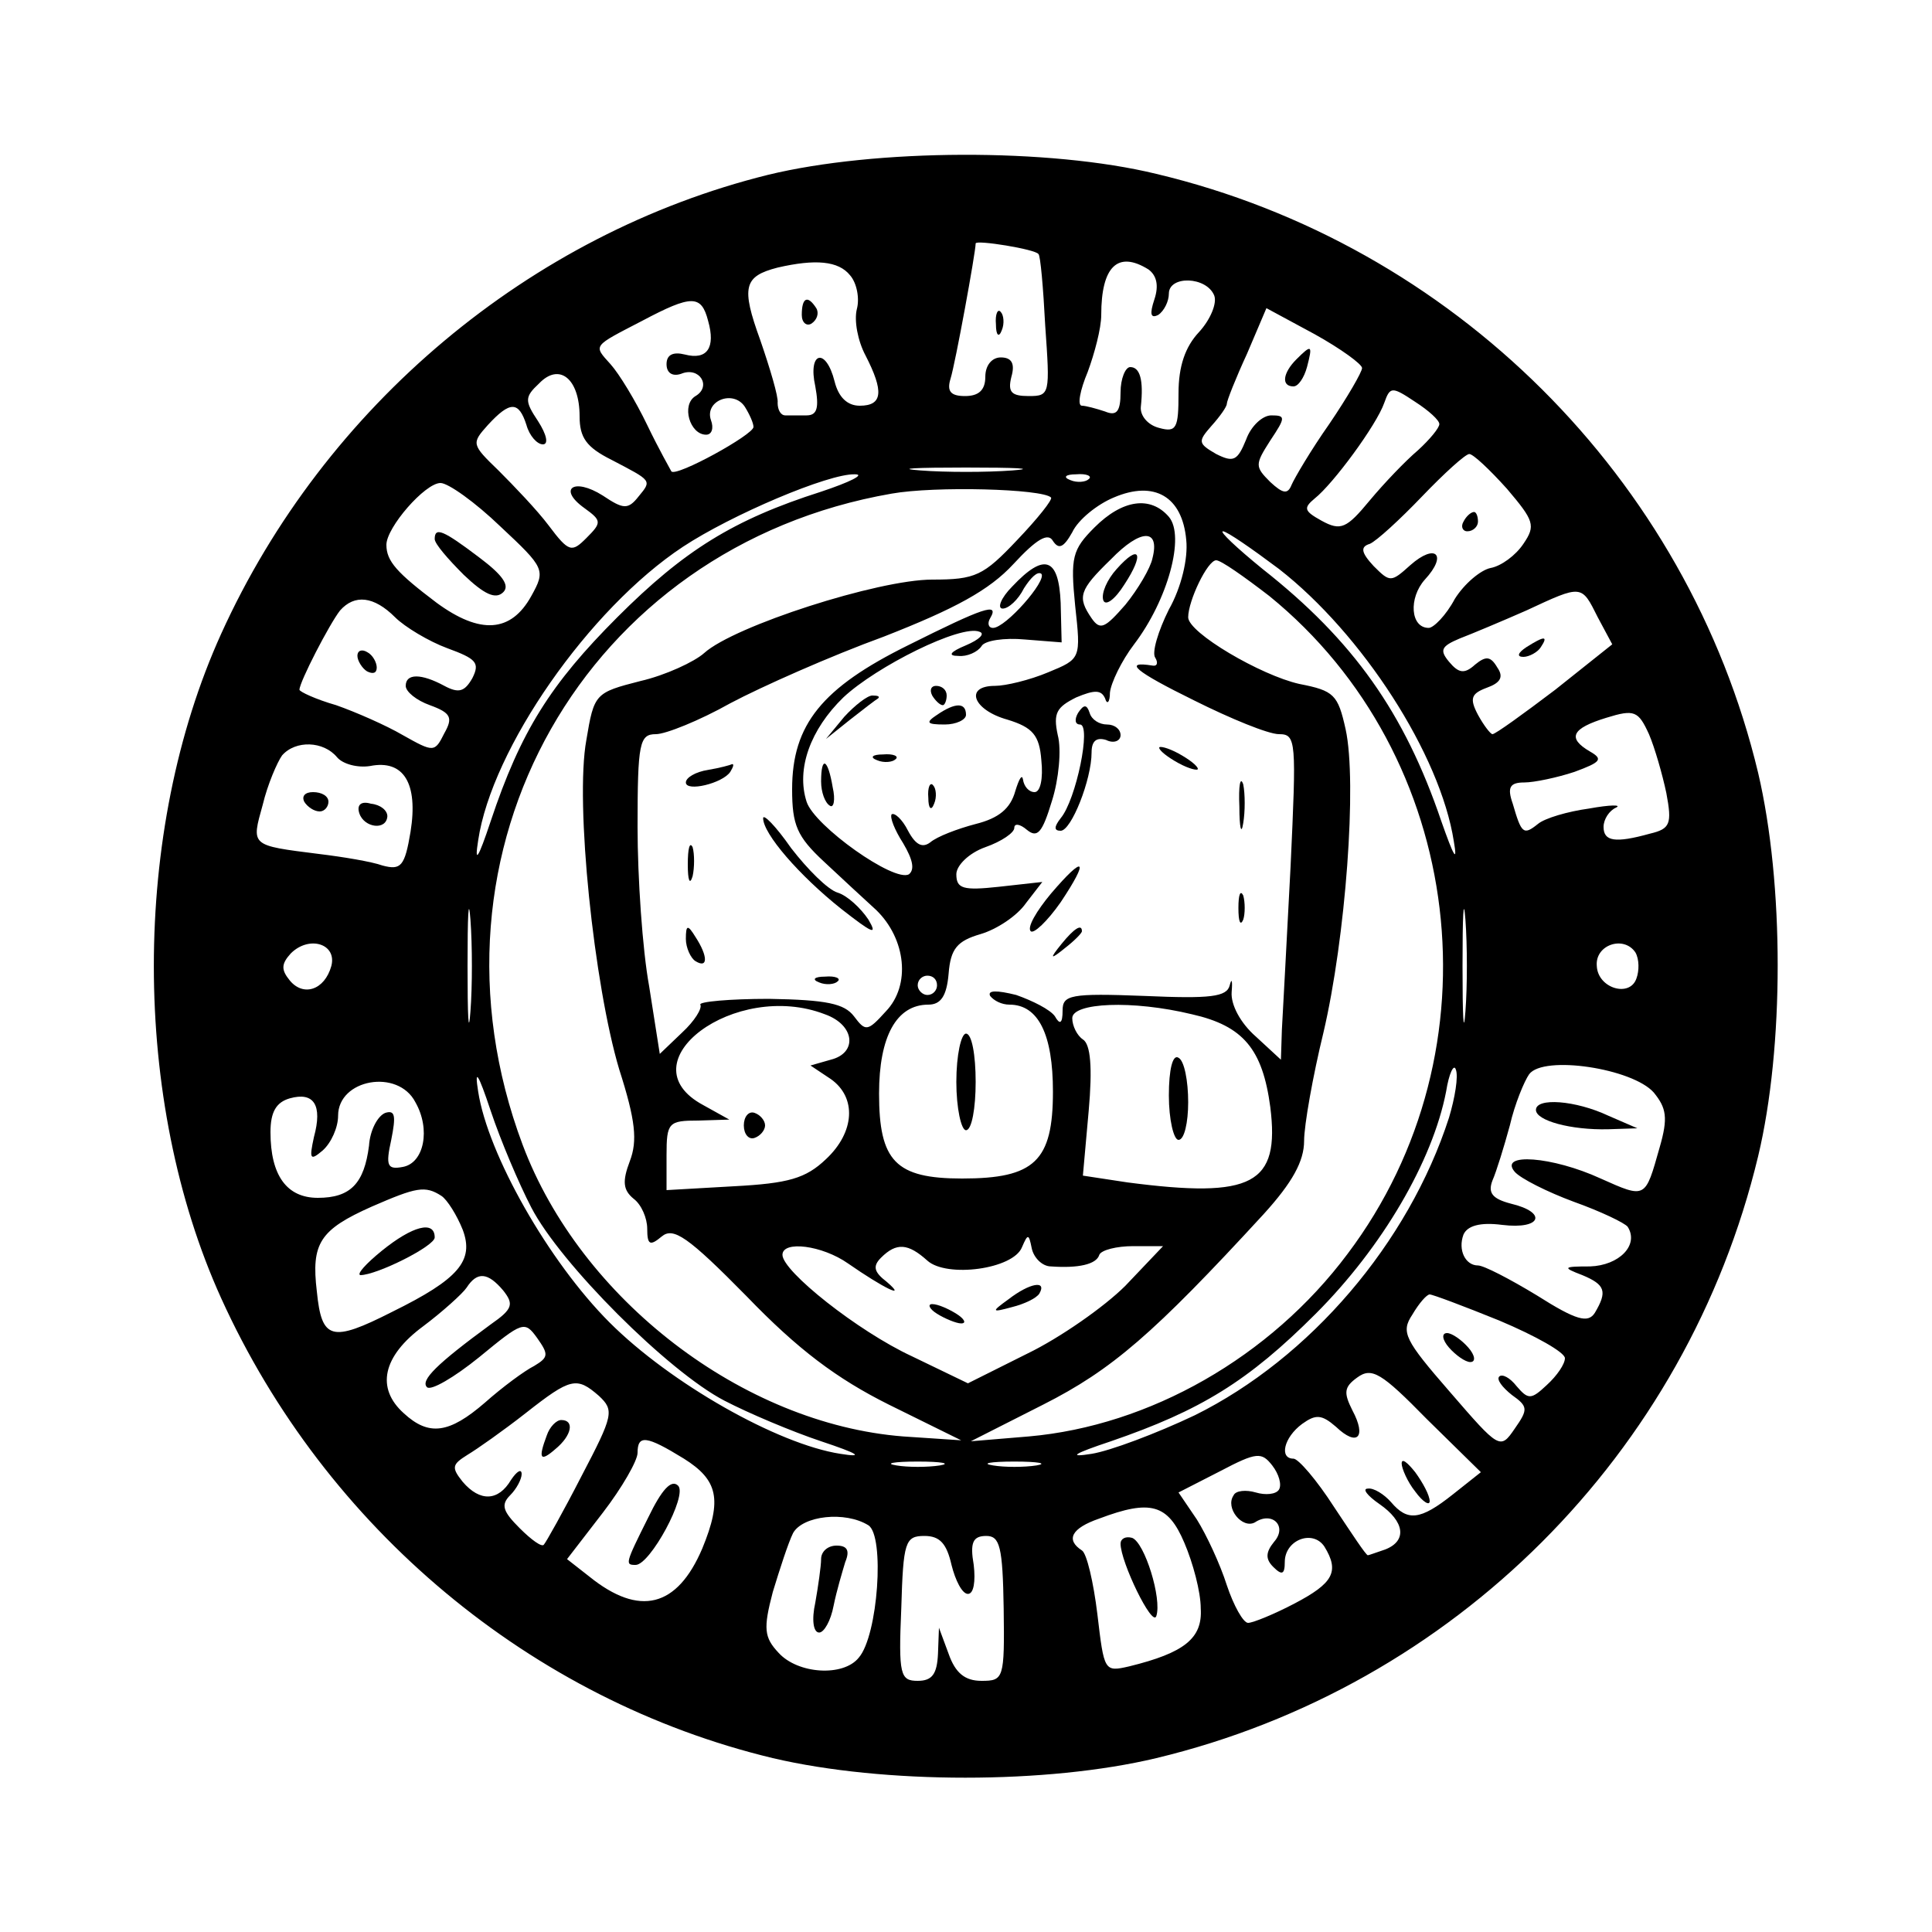 <?xml version="1.0" standalone="no"?>
<!DOCTYPE svg PUBLIC "-//W3C//DTD SVG 20010904//EN"
 "http://www.w3.org/TR/2001/REC-SVG-20010904/DTD/svg10.dtd">
<svg version="1.0" xmlns="http://www.w3.org/2000/svg"
 width="200pt" height="200pt" viewBox="0 0 200 200"
 preserveAspectRatio="xMidYMid meet">
<g transform="translate(0,200) scale(0.1,-0.1)"
fill="#000000" stroke="none">
<path d="M795 1819 c-246 -61 -459 -239 -566 -475 -93 -205 -93 -483 0 -688
108 -238 321 -416 571 -476 115 -27 284 -27 397 0 308 74 549 315 623 623 27
113 27 282 0 397 -73 305 -316 547 -623 620 -111 27 -291 26 -402 -1z m280
-82 c2 -1 5 -35 7 -74 5 -71 5 -73 -17 -73 -18 0 -22 4 -18 20 4 14 0 20 -11
20 -9 0 -16 -8 -16 -20 0 -14 -7 -20 -21 -20 -15 0 -19 5 -15 18 5 16 26 131
26 140 0 4 62 -6 65 -11z m-195 -22 c7 -8 10 -24 7 -35 -3 -12 1 -33 9 -48 19
-37 18 -52 -6 -52 -13 0 -22 9 -26 25 -9 36 -28 31 -20 -5 4 -22 2 -30 -9 -30
-8 0 -18 0 -22 0 -5 0 -8 6 -8 13 1 6 -8 36 -18 65 -20 55 -17 66 18 75 39 9
63 7 75 -8z m309 6 c8 -6 11 -16 6 -31 -5 -15 -4 -20 4 -16 6 4 11 14 11 22 0
19 39 18 47 -2 3 -8 -4 -25 -16 -38 -14 -15 -21 -35 -21 -63 0 -36 -2 -41 -20
-36 -12 3 -20 13 -19 22 3 28 -1 41 -11 41 -5 0 -10 -12 -10 -26 0 -20 -4 -25
-16 -20 -9 3 -20 6 -24 6 -5 0 -2 16 6 35 7 19 14 45 14 59 0 50 17 67 49 47z
m-456 -53 c8 -28 -1 -41 -24 -35 -12 3 -19 0 -19 -10 0 -9 6 -13 15 -10 19 8
32 -13 15 -23 -15 -9 -6 -40 11 -40 6 0 8 7 5 15 -7 20 23 32 35 14 5 -8 9
-17 9 -21 0 -8 -80 -52 -85 -46 -1 2 -13 23 -25 48 -12 25 -29 53 -38 63 -18
20 -19 18 33 45 51 27 61 27 68 0z m677 -49 c0 -4 -15 -30 -34 -58 -19 -27
-36 -56 -39 -63 -4 -10 -9 -9 -22 3 -16 16 -16 18 0 43 16 24 16 26 1 26 -9 0
-21 -11 -26 -25 -9 -22 -13 -24 -31 -15 -19 11 -19 13 -5 29 9 10 16 20 16 23
0 3 9 26 21 52 l20 47 50 -27 c27 -15 49 -31 49 -35z m-810 -50 c0 -22 7 -32
33 -45 42 -22 42 -21 28 -38 -11 -14 -16 -13 -37 1 -30 19 -47 7 -19 -13 18
-13 18 -15 2 -31 -15 -15 -18 -15 -39 13 -12 16 -36 41 -52 57 -28 27 -28 28
-11 47 23 25 32 25 40 0 3 -11 11 -20 17 -20 6 0 4 10 -5 24 -14 21 -14 25 1
39 21 22 42 5 42 -34z m890 -8 c0 -4 -10 -16 -22 -27 -13 -11 -35 -34 -50 -52
-24 -29 -30 -32 -50 -21 -18 10 -19 13 -7 23 19 15 64 76 72 99 6 17 8 17 32
1 14 -9 25 -19 25 -23z m70 -67 c28 -33 30 -38 17 -57 -8 -12 -23 -23 -34 -25
-10 -2 -27 -16 -37 -32 -9 -17 -22 -30 -27 -30 -19 0 -21 31 -4 50 24 26 11
38 -15 15 -20 -18 -21 -18 -38 -1 -13 14 -14 20 -4 23 7 3 31 25 54 49 23 24
45 44 49 44 4 0 21 -16 39 -36z m-512 19 c-27 -2 -69 -2 -95 0 -27 2 -5 3 47
3 52 0 74 -1 48 -3z m-198 -22 c-91 -29 -142 -61 -211 -130 -69 -69 -100 -118
-131 -211 -13 -39 -17 -45 -13 -20 14 95 115 240 212 304 50 33 151 76 178 75
11 0 -5 -8 -35 -18z m277 13 c-3 -3 -12 -4 -19 -1 -8 3 -5 6 6 6 11 1 17 -2
13 -5z m-609 -49 c46 -43 47 -45 32 -72 -21 -38 -53 -40 -98 -7 -41 31 -52 43
-52 60 0 18 40 64 56 64 8 0 36 -20 62 -45z m570 30 c2 -2 -14 -22 -35 -44
-35 -37 -43 -41 -88 -41 -56 0 -205 -48 -236 -76 -10 -9 -40 -23 -66 -29 -47
-12 -48 -13 -56 -61 -12 -65 8 -254 34 -341 17 -53 19 -74 11 -95 -8 -21 -7
-30 4 -39 8 -6 14 -20 14 -31 0 -17 3 -18 15 -8 12 10 27 0 88 -62 53 -55 93
-85 147 -112 l75 -37 -60 4 c-166 13 -334 142 -394 302 -114 304 65 619 382
674 45 8 156 5 165 -4z m140 -44 c2 -19 -5 -49 -18 -72 -11 -22 -18 -45 -14
-50 3 -5 2 -9 -3 -8 -31 5 -18 -6 43 -36 38 -19 77 -35 88 -35 18 0 18 -7 12
-137 -4 -76 -8 -152 -9 -169 l-1 -31 -26 24 c-16 14 -26 33 -25 46 1 12 0 15
-2 7 -3 -12 -20 -14 -88 -11 -77 3 -85 1 -85 -15 0 -14 -3 -15 -8 -6 -5 7 -23
16 -40 22 -20 5 -30 5 -27 -1 4 -5 12 -9 20 -9 30 0 45 -31 45 -90 0 -72 -19
-90 -94 -90 -69 0 -86 18 -86 88 0 59 18 92 51 92 13 0 19 9 21 32 2 26 9 34
33 41 17 5 38 19 47 32 l17 22 -45 -5 c-37 -4 -44 -2 -44 13 0 9 13 22 30 28
17 6 30 15 30 20 0 5 6 4 13 -2 11 -9 16 -3 26 30 7 22 10 53 6 68 -5 23 -1
29 19 39 19 8 26 8 30 -1 2 -7 5 -4 5 6 1 10 12 33 25 50 35 46 53 112 36 132
-19 22 -48 18 -77 -11 -23 -23 -25 -31 -20 -81 6 -55 6 -55 -28 -69 -19 -8
-44 -14 -55 -14 -32 0 -23 -25 13 -35 26 -8 33 -16 35 -42 2 -19 -1 -33 -7
-33 -6 0 -11 6 -12 13 -1 6 -4 1 -8 -12 -5 -18 -17 -28 -41 -34 -19 -5 -40
-13 -47 -19 -8 -6 -15 -3 -23 12 -6 12 -14 19 -17 17 -2 -3 3 -16 12 -30 10
-17 12 -27 6 -32 -15 -9 -98 50 -106 75 -11 34 4 75 38 108 34 32 122 76 141
68 6 -2 0 -8 -14 -14 -17 -7 -19 -11 -8 -11 9 -1 20 4 24 10 3 6 24 9 45 7
l38 -3 -1 41 c-2 47 -17 52 -50 17 -12 -12 -16 -23 -10 -23 6 0 16 9 22 21 7
11 14 18 18 15 6 -7 -37 -56 -50 -56 -5 0 -6 5 -3 10 10 17 -7 11 -85 -28 -89
-44 -120 -82 -120 -149 0 -37 5 -49 33 -75 17 -16 42 -39 54 -50 31 -30 36
-78 10 -105 -19 -21 -21 -21 -33 -5 -10 13 -28 17 -88 18 -41 0 -73 -3 -71 -6
2 -4 -6 -17 -19 -29 l-23 -22 -11 70 c-7 38 -12 113 -12 165 0 87 2 96 19 96
10 0 45 14 77 32 32 17 104 49 159 69 74 29 109 48 134 75 24 26 36 33 41 24
6 -9 11 -7 20 9 6 13 26 29 43 36 42 18 71 1 75 -44z m-35 -19 c-2 -10 -15
-32 -28 -48 -21 -24 -26 -27 -35 -14 -15 22 -13 29 20 61 31 32 51 32 43 1z
m131 -11 c86 -67 167 -192 181 -282 4 -23 0 -16 -13 21 -38 112 -91 187 -185
261 -27 22 -45 39 -41 39 4 0 30 -18 58 -39z m-10 -28 c203 -165 240 -470 81
-681 -80 -107 -205 -178 -330 -189 l-60 -5 75 38 c71 36 114 73 228 197 30 33
42 55 42 76 0 16 9 67 20 112 23 98 35 259 23 314 -8 36 -12 40 -48 47 -40 9
-115 53 -115 69 0 17 20 59 29 59 5 0 29 -17 55 -37z m340 -22 l15 -28 -59
-47 c-33 -25 -62 -46 -65 -46 -2 0 -9 9 -15 20 -9 17 -7 22 9 28 14 5 18 11
11 21 -7 12 -12 12 -23 3 -11 -10 -17 -9 -27 3 -10 12 -8 16 11 24 13 5 44 18
69 29 58 27 57 27 74 -7z m-1245 0 c10 -10 35 -25 54 -32 30 -11 34 -15 26
-31 -8 -14 -14 -16 -29 -8 -24 13 -40 13 -40 0 0 -6 11 -15 25 -20 22 -8 24
-13 15 -29 -10 -20 -11 -20 -43 -2 -17 10 -49 24 -69 31 -21 6 -38 14 -38 16
0 8 31 68 42 82 15 17 35 15 57 -7z m1316 -182 c6 -32 4 -37 -17 -42 -36 -10
-48 -8 -48 7 0 8 6 17 13 20 6 3 -6 3 -28 -1 -22 -3 -46 -10 -53 -16 -15 -12
-17 -10 -26 21 -6 17 -3 22 12 22 10 0 34 5 52 11 27 10 30 13 16 21 -24 14
-19 24 17 35 29 9 33 7 44 -17 6 -14 14 -42 18 -61z m-1376 37 c6 -7 21 -11
34 -9 35 7 50 -18 42 -68 -6 -36 -10 -40 -29 -35 -11 4 -41 9 -66 12 -71 9
-70 8 -58 51 5 21 15 44 20 51 14 16 43 15 57 -2z m138 -263 c-2 -27 -3 -5 -3
47 0 52 1 74 3 48 2 -27 2 -69 0 -95z m1030 0 c-2 -27 -3 -5 -3 47 0 52 1 74
3 48 2 -27 2 -69 0 -95z m-1174 47 c-7 -25 -29 -32 -43 -15 -9 11 -9 17 1 28
19 19 48 10 42 -13z m1351 -13 c-7 -20 -40 -10 -41 13 -2 22 28 32 40 14 4 -7
4 -19 1 -27z m-724 -7 c0 -5 -4 -10 -10 -10 -5 0 -10 5 -10 10 0 6 5 10 10 10
6 0 10 -4 10 -10z m-116 -30 c31 -11 34 -40 6 -47 l-21 -6 21 -14 c27 -19 25
-55 -5 -83 -21 -20 -39 -25 -95 -28 l-70 -4 0 36 c0 34 2 36 33 36 l32 1 -27
15 c-82 44 33 130 126 94z m380 0 c53 -12 73 -36 81 -96 10 -80 -18 -95 -148
-78 l-46 7 6 67 c4 45 2 69 -6 74 -6 4 -11 14 -11 22 0 16 62 19 124 4z m-684
-200 c30 -58 142 -170 200 -200 25 -13 70 -32 100 -42 39 -13 45 -17 20 -13
-65 10 -176 73 -239 136 -63 63 -126 174 -136 239 -4 25 0 19 13 -20 10 -30
29 -75 42 -100z m950 93 c-42 -130 -144 -249 -263 -308 -40 -19 -88 -37 -107
-40 -25 -4 -19 0 20 13 93 32 142 62 212 132 69 69 121 158 135 230 3 19 8 29
10 23 3 -7 -1 -30 -7 -50z m212 26 c13 -16 15 -26 6 -57 -15 -53 -14 -53 -61
-32 -50 23 -106 27 -89 7 6 -7 34 -21 61 -31 28 -10 53 -22 56 -26 12 -19 -9
-40 -39 -41 -28 0 -29 -1 -8 -9 24 -10 26 -17 13 -39 -7 -11 -19 -8 -60 18
-28 17 -55 31 -61 31 -13 0 -21 16 -15 32 4 9 17 13 40 10 41 -5 47 13 9 22
-19 5 -24 11 -19 24 4 9 12 35 18 57 5 22 15 46 20 53 15 20 107 6 129 -19z
m-1282 -10 c16 -28 9 -63 -13 -67 -16 -3 -18 1 -12 28 5 25 4 31 -6 28 -8 -3
-16 -18 -17 -34 -5 -39 -19 -54 -53 -54 -32 0 -49 23 -49 68 0 21 6 31 20 35
25 7 34 -7 25 -40 -5 -23 -4 -25 9 -14 9 8 16 24 16 36 0 38 62 49 80 14z m27
-97 c6 -4 16 -20 22 -35 12 -32 -4 -51 -73 -85 -63 -32 -73 -29 -78 21 -6 50
3 64 57 88 46 20 55 22 72 11z m631 -73 c28 -2 47 2 50 12 2 5 18 9 35 9 l31
0 -39 -41 c-22 -22 -68 -54 -101 -70 l-62 -31 -58 28 c-56 26 -134 88 -134
105 0 15 41 10 68 -9 36 -25 62 -38 40 -19 -13 10 -15 16 -6 25 16 16 28 15
48 -3 20 -18 89 -9 98 14 6 14 7 14 10 -1 2 -10 11 -19 20 -19z m-567 -25 c11
-14 10 -19 -13 -35 -56 -41 -73 -58 -66 -65 4 -4 28 10 54 31 45 37 47 38 60
20 12 -17 12 -20 -3 -29 -10 -5 -33 -22 -51 -38 -37 -32 -58 -35 -84 -11 -29
26 -22 59 20 90 20 15 41 34 45 40 11 17 22 16 38 -3z m1031 -31 c38 -16 68
-33 68 -39 0 -6 -8 -18 -19 -28 -16 -15 -19 -15 -31 -1 -7 9 -15 13 -18 10 -3
-3 3 -11 13 -19 17 -12 17 -15 3 -35 -15 -22 -16 -21 -67 38 -47 54 -51 62
-39 80 7 12 15 21 18 21 3 0 35 -12 72 -27z m-48 -180 c-34 -27 -47 -28 -64
-8 -7 8 -18 15 -24 14 -6 0 -1 -7 12 -16 26 -18 29 -38 6 -47 -9 -3 -17 -6
-18 -6 -2 0 -17 23 -35 50 -18 28 -37 50 -42 50 -15 0 -10 22 9 36 14 10 20
10 35 -3 22 -21 32 -11 17 17 -9 18 -9 24 5 34 15 11 25 5 72 -43 l56 -55 -29
-23z m-884 102 c16 -15 15 -20 -18 -83 -19 -37 -37 -69 -39 -71 -2 -3 -13 5
-25 17 -17 17 -20 24 -10 34 7 7 12 17 12 22 0 6 -5 3 -11 -6 -13 -22 -32 -23
-50 -2 -12 15 -11 18 5 28 10 6 37 25 60 43 47 37 53 38 76 18z m88 -65 c35
-22 40 -42 19 -93 -26 -61 -65 -71 -117 -29 l-23 18 37 48 c20 26 36 54 36 62
0 19 9 18 48 -6z m616 -32 c-3 -5 -14 -6 -24 -3 -10 3 -21 2 -23 -3 -9 -13 9
-35 22 -28 18 12 34 -4 20 -20 -9 -11 -9 -18 -1 -26 9 -9 12 -8 12 5 0 23 29
34 41 16 16 -26 9 -38 -31 -59 -21 -11 -43 -20 -48 -20 -5 0 -15 18 -22 39 -7
22 -21 52 -31 68 l-19 28 43 22 c38 20 43 20 54 6 7 -9 10 -20 7 -25z m-351
25 c-13 -2 -33 -2 -45 0 -13 2 -3 4 22 4 25 0 35 -2 23 -4z m100 0 c-13 -2
-33 -2 -45 0 -13 2 -3 4 22 4 25 0 35 -2 23 -4z m153 -80 c9 -21 17 -51 17
-68 2 -31 -17 -46 -74 -60 -26 -6 -26 -5 -33 54 -4 33 -11 63 -16 66 -17 11
-11 23 18 33 53 20 71 15 88 -25z m-327 18 c17 -11 10 -114 -10 -137 -16 -20
-63 -17 -83 5 -15 16 -16 25 -6 63 7 23 16 51 21 61 10 18 54 23 78 8z m86
-41 c4 -16 11 -30 17 -30 6 0 8 13 6 30 -4 23 -1 30 13 30 14 0 17 -11 18 -75
1 -73 0 -75 -23 -75 -17 0 -27 8 -34 28 l-10 27 -1 -27 c-1 -21 -6 -28 -21
-28 -18 0 -20 6 -17 75 2 69 4 75 24 75 16 0 23 -8 28 -30z"/>
<path d="M1031 1664 c0 -11 3 -14 6 -6 3 7 2 16 -1 19 -3 4 -6 -2 -5 -13z"/>
<path d="M830 1674 c0 -8 5 -12 10 -9 6 4 8 11 5 16 -9 14 -15 11 -15 -7z"/>
<path d="M1342 1628 c-14 -14 -16 -28 -3 -28 5 0 11 9 14 20 6 23 5 24 -11 8z"/>
<path d="M1515 1460 c-3 -5 -1 -10 4 -10 6 0 11 5 11 10 0 6 -2 10 -4 10 -3 0
-8 -4 -11 -10z"/>
<path d="M450 1442 c0 -5 14 -21 30 -37 21 -20 33 -26 41 -18 7 7 -1 18 -25
36 -37 28 -46 32 -46 19z"/>
<path d="M965 1280 c3 -5 8 -10 11 -10 2 0 4 5 4 10 0 6 -5 10 -11 10 -5 0 -7
-4 -4 -10z"/>
<path d="M874 1258 l-19 -23 25 20 c14 11 27 21 29 22 2 2 0 3 -6 3 -5 0 -18
-10 -29 -22z"/>
<path d="M970 1260 c-12 -8 -11 -10 8 -10 12 0 22 5 22 10 0 13 -11 13 -30 0z"/>
<path d="M1116 1262 c-4 -7 -3 -12 2 -12 12 0 -4 -78 -20 -97 -7 -9 -7 -13 0
-13 11 0 32 53 32 81 0 12 5 16 15 13 8 -4 15 -1 15 5 0 6 -6 11 -14 11 -8 0
-16 5 -18 12 -3 9 -6 9 -12 0z"/>
<path d="M1200 1226 c0 -3 9 -10 20 -16 11 -6 20 -8 20 -6 0 3 -9 10 -20 16
-11 6 -20 8 -20 6z"/>
<path d="M908 1213 c7 -3 16 -2 19 1 4 3 -2 6 -13 5 -11 0 -14 -3 -6 -6z"/>
<path d="M733 1203 c-13 -2 -23 -8 -23 -13 0 -10 38 -1 46 11 3 5 4 8 2 8 -2
-1 -13 -4 -25 -6z"/>
<path d="M850 1191 c0 -11 4 -22 9 -25 4 -3 6 6 3 19 -5 30 -12 33 -12 6z"/>
<path d="M1283 1165 c0 -22 2 -30 4 -17 2 12 2 30 0 40 -3 9 -5 -1 -4 -23z"/>
<path d="M961 1174 c0 -11 3 -14 6 -6 3 7 2 16 -1 19 -3 4 -6 -2 -5 -13z"/>
<path d="M790 1153 c0 -16 37 -59 81 -94 32 -25 38 -28 28 -11 -8 12 -22 25
-32 28 -10 3 -31 24 -48 46 -16 23 -29 36 -29 31z"/>
<path d="M712 1105 c0 -16 2 -22 5 -12 2 9 2 23 0 30 -3 6 -5 -1 -5 -18z"/>
<path d="M1088 1075 c-15 -18 -25 -35 -21 -39 3 -3 17 10 31 30 30 45 25 50
-10 9z"/>
<path d="M1282 1060 c0 -14 2 -19 5 -12 2 6 2 18 0 25 -3 6 -5 1 -5 -13z"/>
<path d="M710 1028 c0 -9 5 -20 10 -23 13 -8 13 5 0 25 -8 13 -10 13 -10 -2z"/>
<path d="M1099 1023 c-13 -16 -12 -17 4 -4 9 7 17 15 17 17 0 8 -8 3 -21 -13z"/>
<path d="M848 983 c7 -3 16 -2 19 1 4 3 -2 6 -13 5 -11 0 -14 -3 -6 -6z"/>
<path d="M990 880 c0 -27 5 -50 10 -50 6 0 10 23 10 50 0 28 -4 50 -10 50 -5
0 -10 -22 -10 -50z"/>
<path d="M1156 1411 c-10 -11 -16 -25 -14 -32 2 -7 12 0 22 16 21 32 16 43 -8
16z"/>
<path d="M1580 1330 c-9 -6 -10 -10 -3 -10 6 0 15 5 18 10 8 12 4 12 -15 0z"/>
<path d="M370 1321 c0 -5 5 -13 10 -16 6 -3 10 -2 10 4 0 5 -4 13 -10 16 -5 3
-10 2 -10 -4z"/>
<path d="M315 1170 c3 -5 10 -10 16 -10 5 0 9 5 9 10 0 6 -7 10 -16 10 -8 0
-12 -4 -9 -10z"/>
<path d="M372 1158 c5 -15 28 -18 29 -3 0 6 -7 12 -17 13 -10 3 -15 -1 -12
-10z"/>
<path d="M770 835 c0 -9 5 -15 11 -13 6 2 11 8 11 13 0 5 -5 11 -11 13 -6 2
-11 -4 -11 -13z"/>
<path d="M1210 866 c0 -25 5 -46 10 -46 6 0 10 18 10 39 0 22 -4 43 -10 46 -6
4 -10 -12 -10 -39z"/>
<path d="M1590 851 c0 -11 36 -21 75 -20 l30 1 -30 13 c-34 16 -75 19 -75 6z"/>
<path d="M395 705 c-16 -13 -26 -24 -22 -25 17 0 77 30 77 39 0 18 -23 12 -55
-14z"/>
<path d="M1044 655 c-18 -13 -18 -14 4 -8 12 3 25 9 28 14 8 14 -10 11 -32 -6z"/>
<path d="M970 640 c8 -5 20 -10 25 -10 6 0 3 5 -5 10 -8 5 -19 10 -25 10 -5 0
-3 -5 5 -10z"/>
<path d="M1500 605 c7 -8 17 -15 22 -15 6 0 5 7 -2 15 -7 8 -17 15 -22 15 -6
0 -5 -7 2 -15z"/>
<path d="M1451 485 c0 -5 6 -19 14 -29 8 -11 15 -15 15 -10 0 6 -7 19 -15 30
-8 10 -14 15 -14 9z"/>
<path d="M566 514 c-9 -24 -7 -28 9 -14 17 14 20 30 6 30 -5 0 -12 -7 -15 -16z"/>
<path d="M671 429 c-24 -48 -24 -49 -13 -49 15 0 54 72 44 82 -7 7 -17 -4 -31
-33z"/>
<path d="M1160 402 c0 -19 33 -87 37 -75 6 18 -12 76 -25 81 -7 2 -12 -1 -12
-6z"/>
<path d="M850 386 c0 -7 -3 -28 -6 -45 -4 -18 -2 -31 4 -31 5 0 12 12 15 28 3
15 9 35 12 45 5 12 2 17 -9 17 -9 0 -16 -6 -16 -14z"/>
</g>
</svg>
